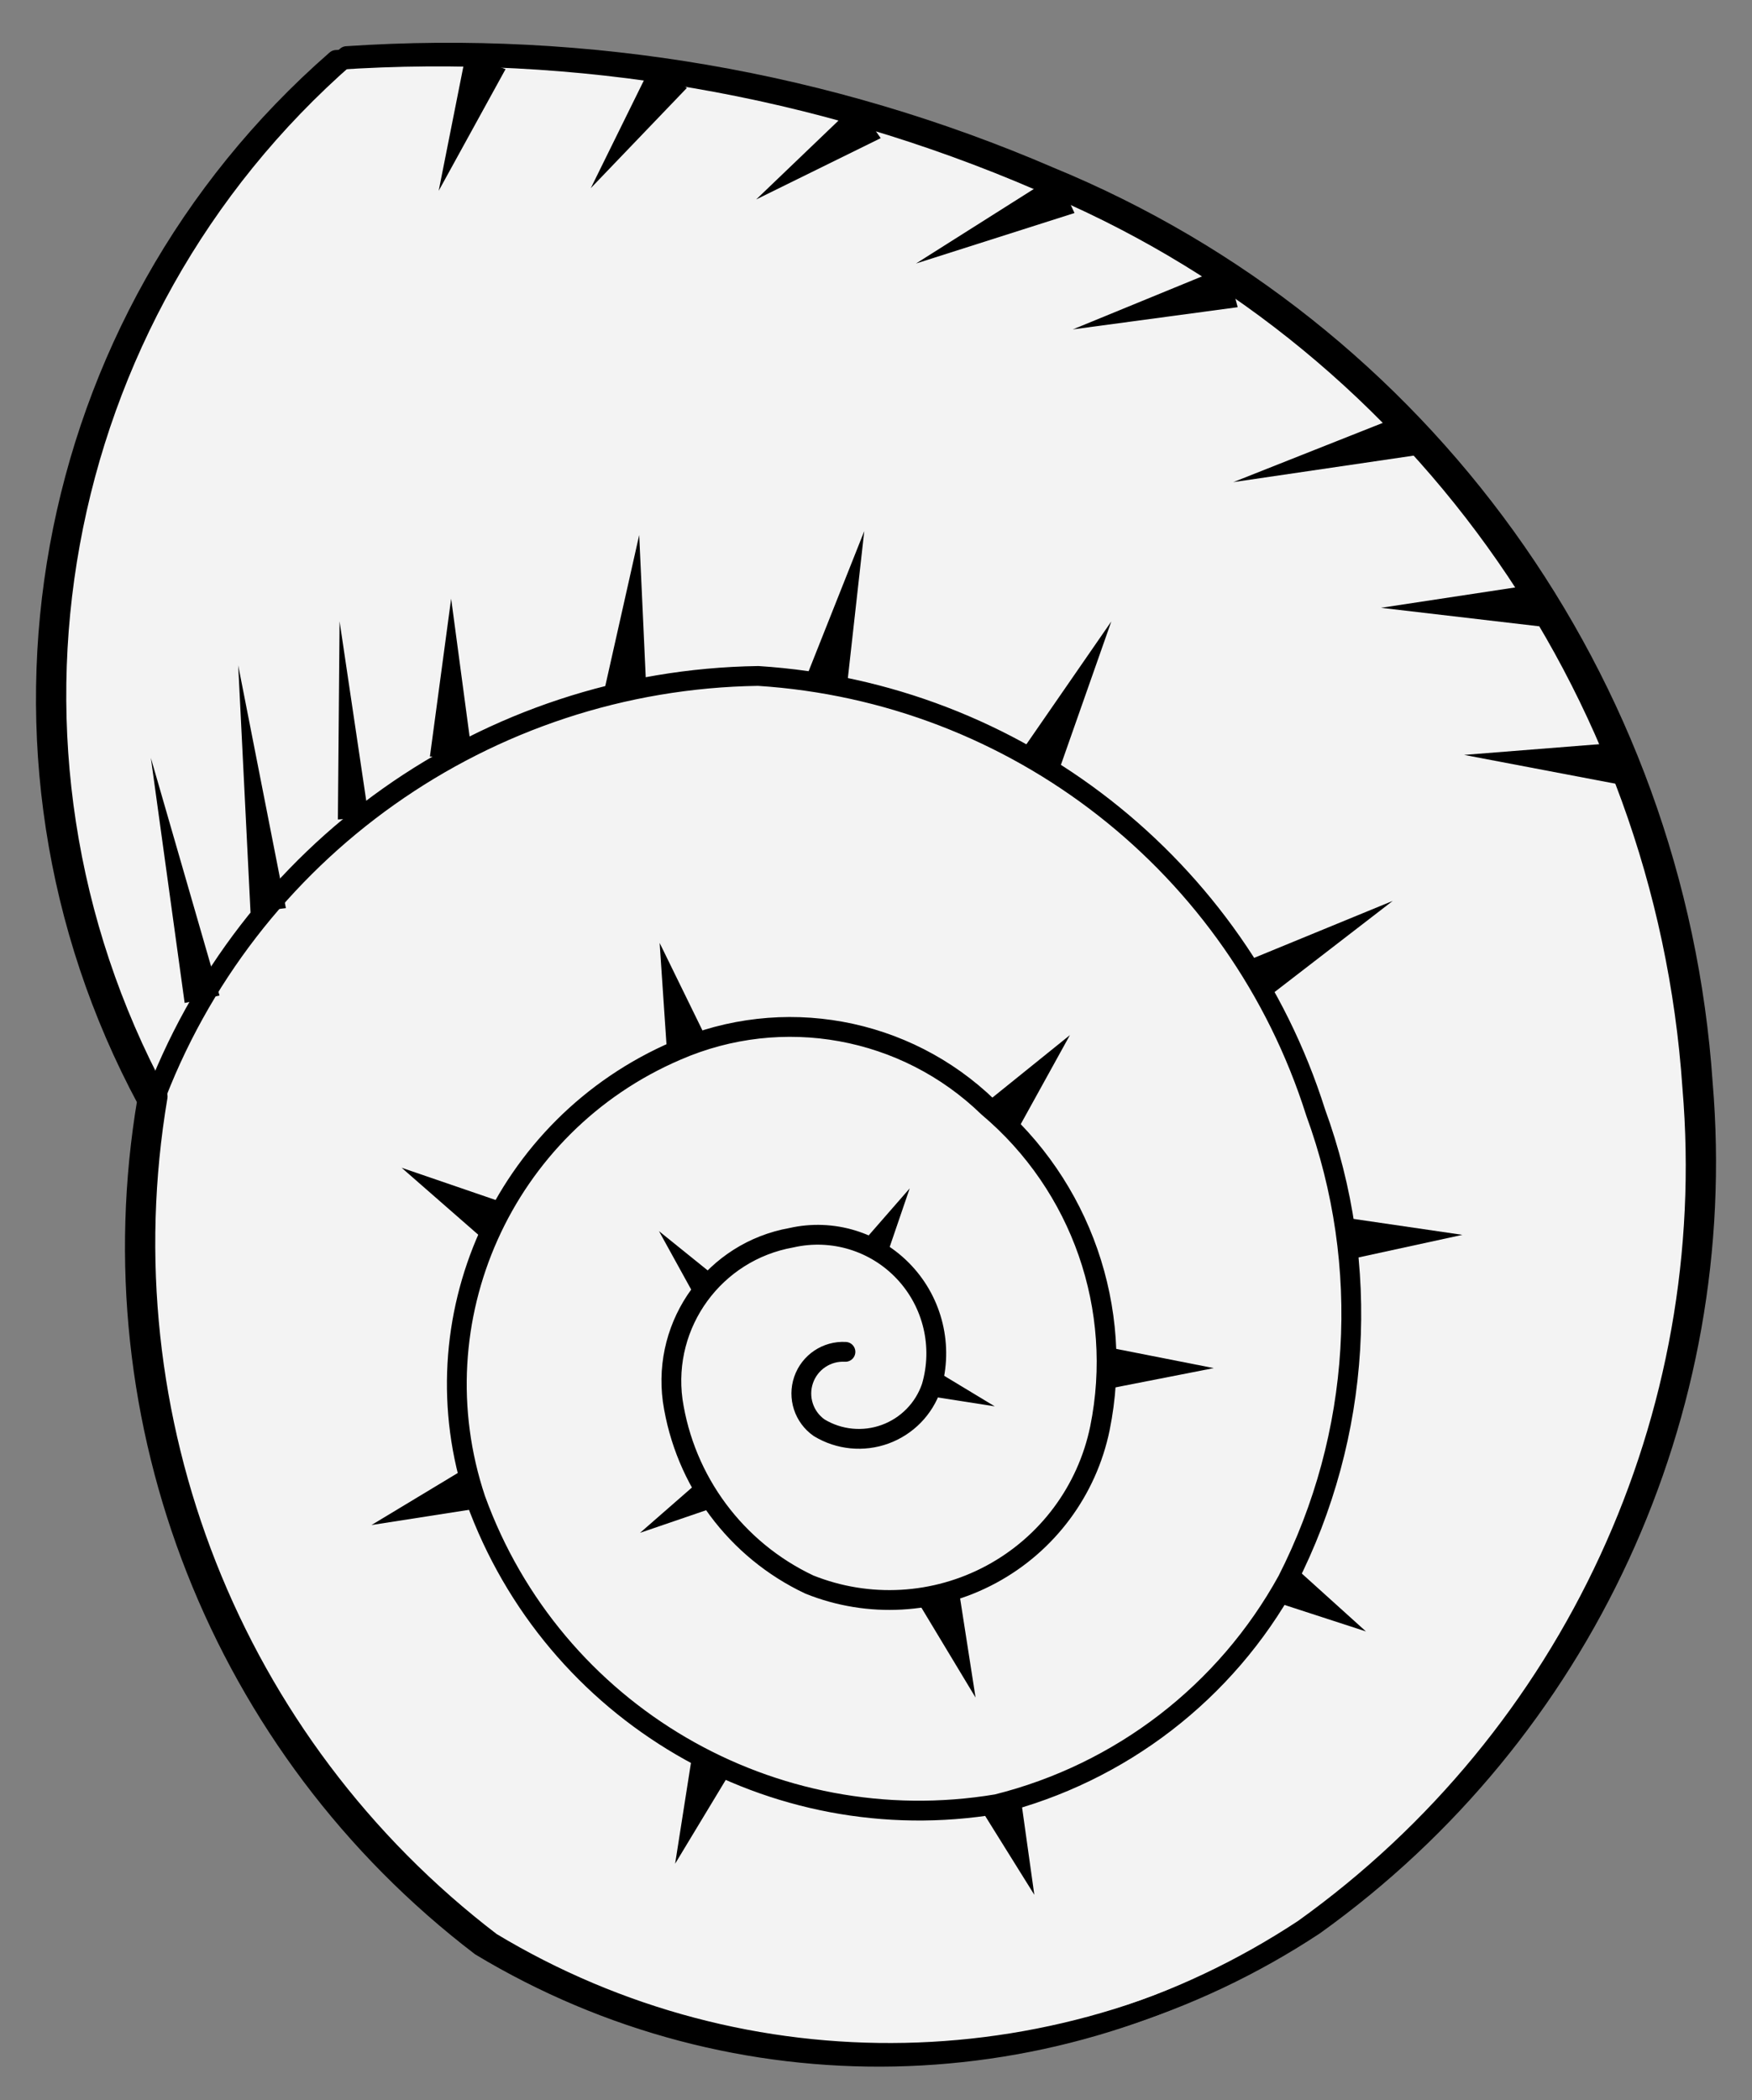 <?xml version="1.0" encoding="UTF-8" standalone="no"?>
<!DOCTYPE svg PUBLIC "-//W3C//DTD SVG 1.1//EN" "http://www.w3.org/Graphics/SVG/1.1/DTD/svg11.dtd">
<svg xmlns="http://www.w3.org/2000/svg" xmlns:xl="http://www.w3.org/1999/xlink" xmlns:dc="http://purl.org/dc/elements/1.1/" version="1.1" viewBox="49.5 59.888 265.5 318.112" width="265.5" height="318.112">
  <rect x="49.5" y="59.888" width="265.5" height="318.112" fill="#808080" stroke="none"/>
  <defs>
    <clipPath id="artboard_clip_path">
      <path d="M 49.5 59.888 L 315 59.888 L 315 378 L 49.5 378 Z"/>
    </clipPath>
  </defs>
  <g id="Snail_Shell_(2)" fill-opacity="1" stroke-opacity="1" stroke="none" fill="none" stroke-dasharray="none">
    <title>Snail Shell (2)</title>
    <g id="Snail_Shell_(2)_Layer_2" clip-path="url(#artboard_clip_path)">
      <title>Layer 2</title>
      <g id="Group_16">
        <g id="Graphic_49">
          <path d="M 71.802 226.557 C 63.57 275.324 83.026 324.639 122.339 354.647 C 160.941 377.892 209.465 376.887 247.072 352.063 C 287.79 322.916 310.161 274.488 305.956 224.589 C 301.806 163.717 263.456 110.48 207.032 87.265 C 173.459 72.782 136.918 66.508 100.437 68.963 C 55.271 108.368 43.385 173.783 71.802 226.557 Z" fill="#f3f3f3"/>
          <path d="M 71.802 226.557 C 63.57 275.324 83.026 324.639 122.339 354.647 C 160.941 377.892 209.465 376.887 247.072 352.063 C 287.79 322.916 310.161 274.488 305.956 224.589 C 301.806 163.717 263.456 110.48 207.032 87.265 C 173.459 72.782 136.918 66.508 100.437 68.963 C 55.271 108.368 43.385 173.783 71.802 226.557 Z" stroke="black" stroke-linecap="round" stroke-linejoin="round" stroke-width="3"/>
        </g>
        <g id="Graphic_48">
          <path d="M 73.391 225.979 C 65.159 274.746 84.615 324.06 123.928 354.069 C 162.53 377.314 211.054 376.309 248.661 351.485 C 289.379 322.338 311.75 273.909 307.545 224.011 C 303.395 163.139 265.045 109.902 208.621 86.687 C 175.048 72.203 138.507 65.929 102.026 68.385 C 56.86 107.789 44.974 173.205 73.391 225.979 Z" stroke="black" stroke-linecap="round" stroke-linejoin="round" stroke-width="3"/>
        </g>
        <g id="Graphic_47">
          <path d="M 177.62 264.641 C 174.793 264.479 172.204 266.215 171.28 268.891 C 170.357 271.567 171.325 274.531 173.65 276.146 C 176.658 277.963 180.327 278.32 183.629 277.118 C 186.932 275.916 189.513 273.284 190.649 269.959 C 192.455 263.841 190.882 257.225 186.516 252.575 C 182.149 247.925 175.645 245.939 169.426 247.357 C 157.796 249.423 149.863 260.289 151.438 271.995 C 153.242 284.175 161.02 294.645 172.16 299.891 C 181.117 303.481 191.206 302.915 199.705 298.344 C 208.204 293.774 214.24 285.67 216.184 276.218 C 219.858 258.129 213.362 239.477 199.244 227.586 C 186.701 215.425 168.058 212.038 152.038 219.009 C 125.759 230.284 112.512 259.822 121.569 286.945 C 133.302 319.395 166.542 338.832 200.577 333.143 C 219.319 328.464 235.266 316.19 244.586 299.27 C 255.802 277.26 257.355 251.575 248.873 228.374 C 237.058 191.014 203.5 164.755 164.396 162.269 C 123.288 162.866 86.79 188.709 72.573 227.285" stroke="black" stroke-linecap="round" stroke-linejoin="round" stroke-width="3"/>
        </g>
        <g id="Graphic_46">
          <title>path42</title>
          <path d="M 238.24 205.507 L 260.561 196.337 L 241.451 211.068 Z" fill="black"/>
        </g>
        <g id="Graphic_45">
          <title>path47</title>
          <path d="M 204.185 173.858 L 217.91 154.011 L 209.906 176.774 Z" fill="black"/>
        </g>
        <g id="Graphic_44">
          <title>path52</title>
          <path d="M 171.563 162.753 L 180.472 140.327 L 177.794 164.306 Z" fill="black"/>
        </g>
        <g id="Graphic_43">
          <title>path57</title>
          <path d="M 141.075 164.462 L 146.366 140.919 L 147.472 165.022 Z" fill="black"/>
        </g>
        <g id="Graphic_42">
          <title>path62</title>
          <path d="M 114.648 174.481 L 117.867 150.566 L 121.069 174.481 Z" fill="black"/>
        </g>
        <g id="Graphic_41">
          <title>path67</title>
          <path d="M 100.702 184.008 L 100.96 153.989 L 105.375 183.682 Z" fill="black"/>
        </g>
        <g id="Graphic_40">
          <title>path72</title>
          <path d="M 87.465 198.091 L 85.598 160.667 L 92.824 197.433 Z" fill="black"/>
        </g>
        <g id="Graphic_39">
          <title>path77</title>
          <path d="M 77.482 211.798 L 72.361 174.68 L 82.764 210.676 Z" fill="black"/>
        </g>
        <g id="Graphic_38">
          <title>path82</title>
          <path d="M 253.333 244.319 L 271.116 246.92 L 253.557 250.737 Z" fill="black"/>
        </g>
        <g id="Graphic_37">
          <title>path87</title>
          <path d="M 245.05 296.661 L 256.496 306.987 L 241.84 302.223 Z" fill="black"/>
        </g>
        <g id="Graphic_36">
          <title>path92</title>
          <path d="M 204.094 331.562 L 206.242 346.877 L 198.06 333.758 Z" fill="black"/>
        </g>
        <g id="Graphic_35">
          <title>path97</title>
          <path d="M 160.427 327.906 L 151.809 342.171 L 154.393 325.71 Z" fill="black"/>
        </g>
        <g id="Graphic_34">
          <title>path102</title>
          <path d="M 122.261 288.305 L 105.794 290.872 L 120.065 282.27 Z" fill="black"/>
        </g>
        <g id="Graphic_33">
          <title>path107</title>
          <path d="M 122.913 247.722 L 110.361 236.758 L 126.124 242.161 Z" fill="black"/>
        </g>
        <g id="Graphic_32">
          <title>path112</title>
          <path d="M 150.586 219.336 L 149.463 202.707 L 156.788 217.674 Z" fill="black"/>
        </g>
        <g id="Graphic_31">
          <title>path117</title>
          <path d="M 198.66 227.122 L 211.637 216.664 L 203.579 231.249 Z" fill="black"/>
        </g>
        <g id="Graphic_30">
          <title>path122</title>
          <path d="M 217.084 263.885 L 233.436 267.104 L 217.084 270.307 Z" fill="black"/>
        </g>
        <g id="Graphic_29">
          <title>path127</title>
          <path d="M 194.77 300.535 L 197.337 317.002 L 188.735 302.731 Z" fill="black"/>
        </g>
        <g id="Graphic_28">
          <title>path132</title>
          <path d="M 157.188 288.396 L 146.494 292.053 L 155.008 284.62 Z" fill="black"/>
        </g>
        <g id="Graphic_27">
          <title>path137</title>
          <path d="M 154.819 256.252 L 149.361 246.356 L 158.159 253.449 Z" fill="black"/>
        </g>
        <g id="Graphic_26">
          <title>path142</title>
          <path d="M 179.923 248.397 L 187.356 239.883 L 183.7 250.577 Z" fill="black"/>
        </g>
        <g id="Graphic_25">
          <title>path147</title>
          <path d="M 190.571 267.055 L 200.245 272.896 L 189.079 271.152 Z" fill="black"/>
        </g>
        <g id="Graphic_24">
          <title>path152</title>
          <path d="M 295.076 178.735 L 271.37 174.227 L 295.424 172.322 Z" fill="black"/>
        </g>
        <g id="Graphic_23">
          <title>path157</title>
          <path d="M 282.743 154.749 L 258.775 151.948 L 282.631 148.329 Z" fill="black"/>
        </g>
        <g id="Graphic_22">
          <title>path162</title>
          <path d="M 263.931 128.866 L 236.394 132.912 L 262.269 122.663 Z" fill="black"/>
        </g>
        <g id="Graphic_21">
          <title>path167</title>
          <path d="M 237.061 106.417 L 212.074 109.779 L 235.399 100.214 Z" fill="black"/>
        </g>
        <g id="Graphic_20">
          <title>path172</title>
          <path d="M 212.331 92.152 L 188.308 99.802 L 209.617 86.332 Z" fill="black"/>
        </g>
        <g id="Graphic_19">
          <title>path177</title>
          <path d="M 182.963 80.813 L 164.094 90.096 L 179.28 75.553 Z" fill="black"/>
        </g>
        <g id="Graphic_18">
          <title>path182</title>
          <path d="M 153.588 73.209 L 139.031 88.385 L 148.327 69.525 Z" fill="black"/>
        </g>
        <g id="Graphic_17">
          <title>path187</title>
          <path d="M 126.112 70.361 L 115.979 88.788 L 120.077 68.165 Z" fill="black"/>
        </g>
      </g>
    </g>
  </g>
</svg>
